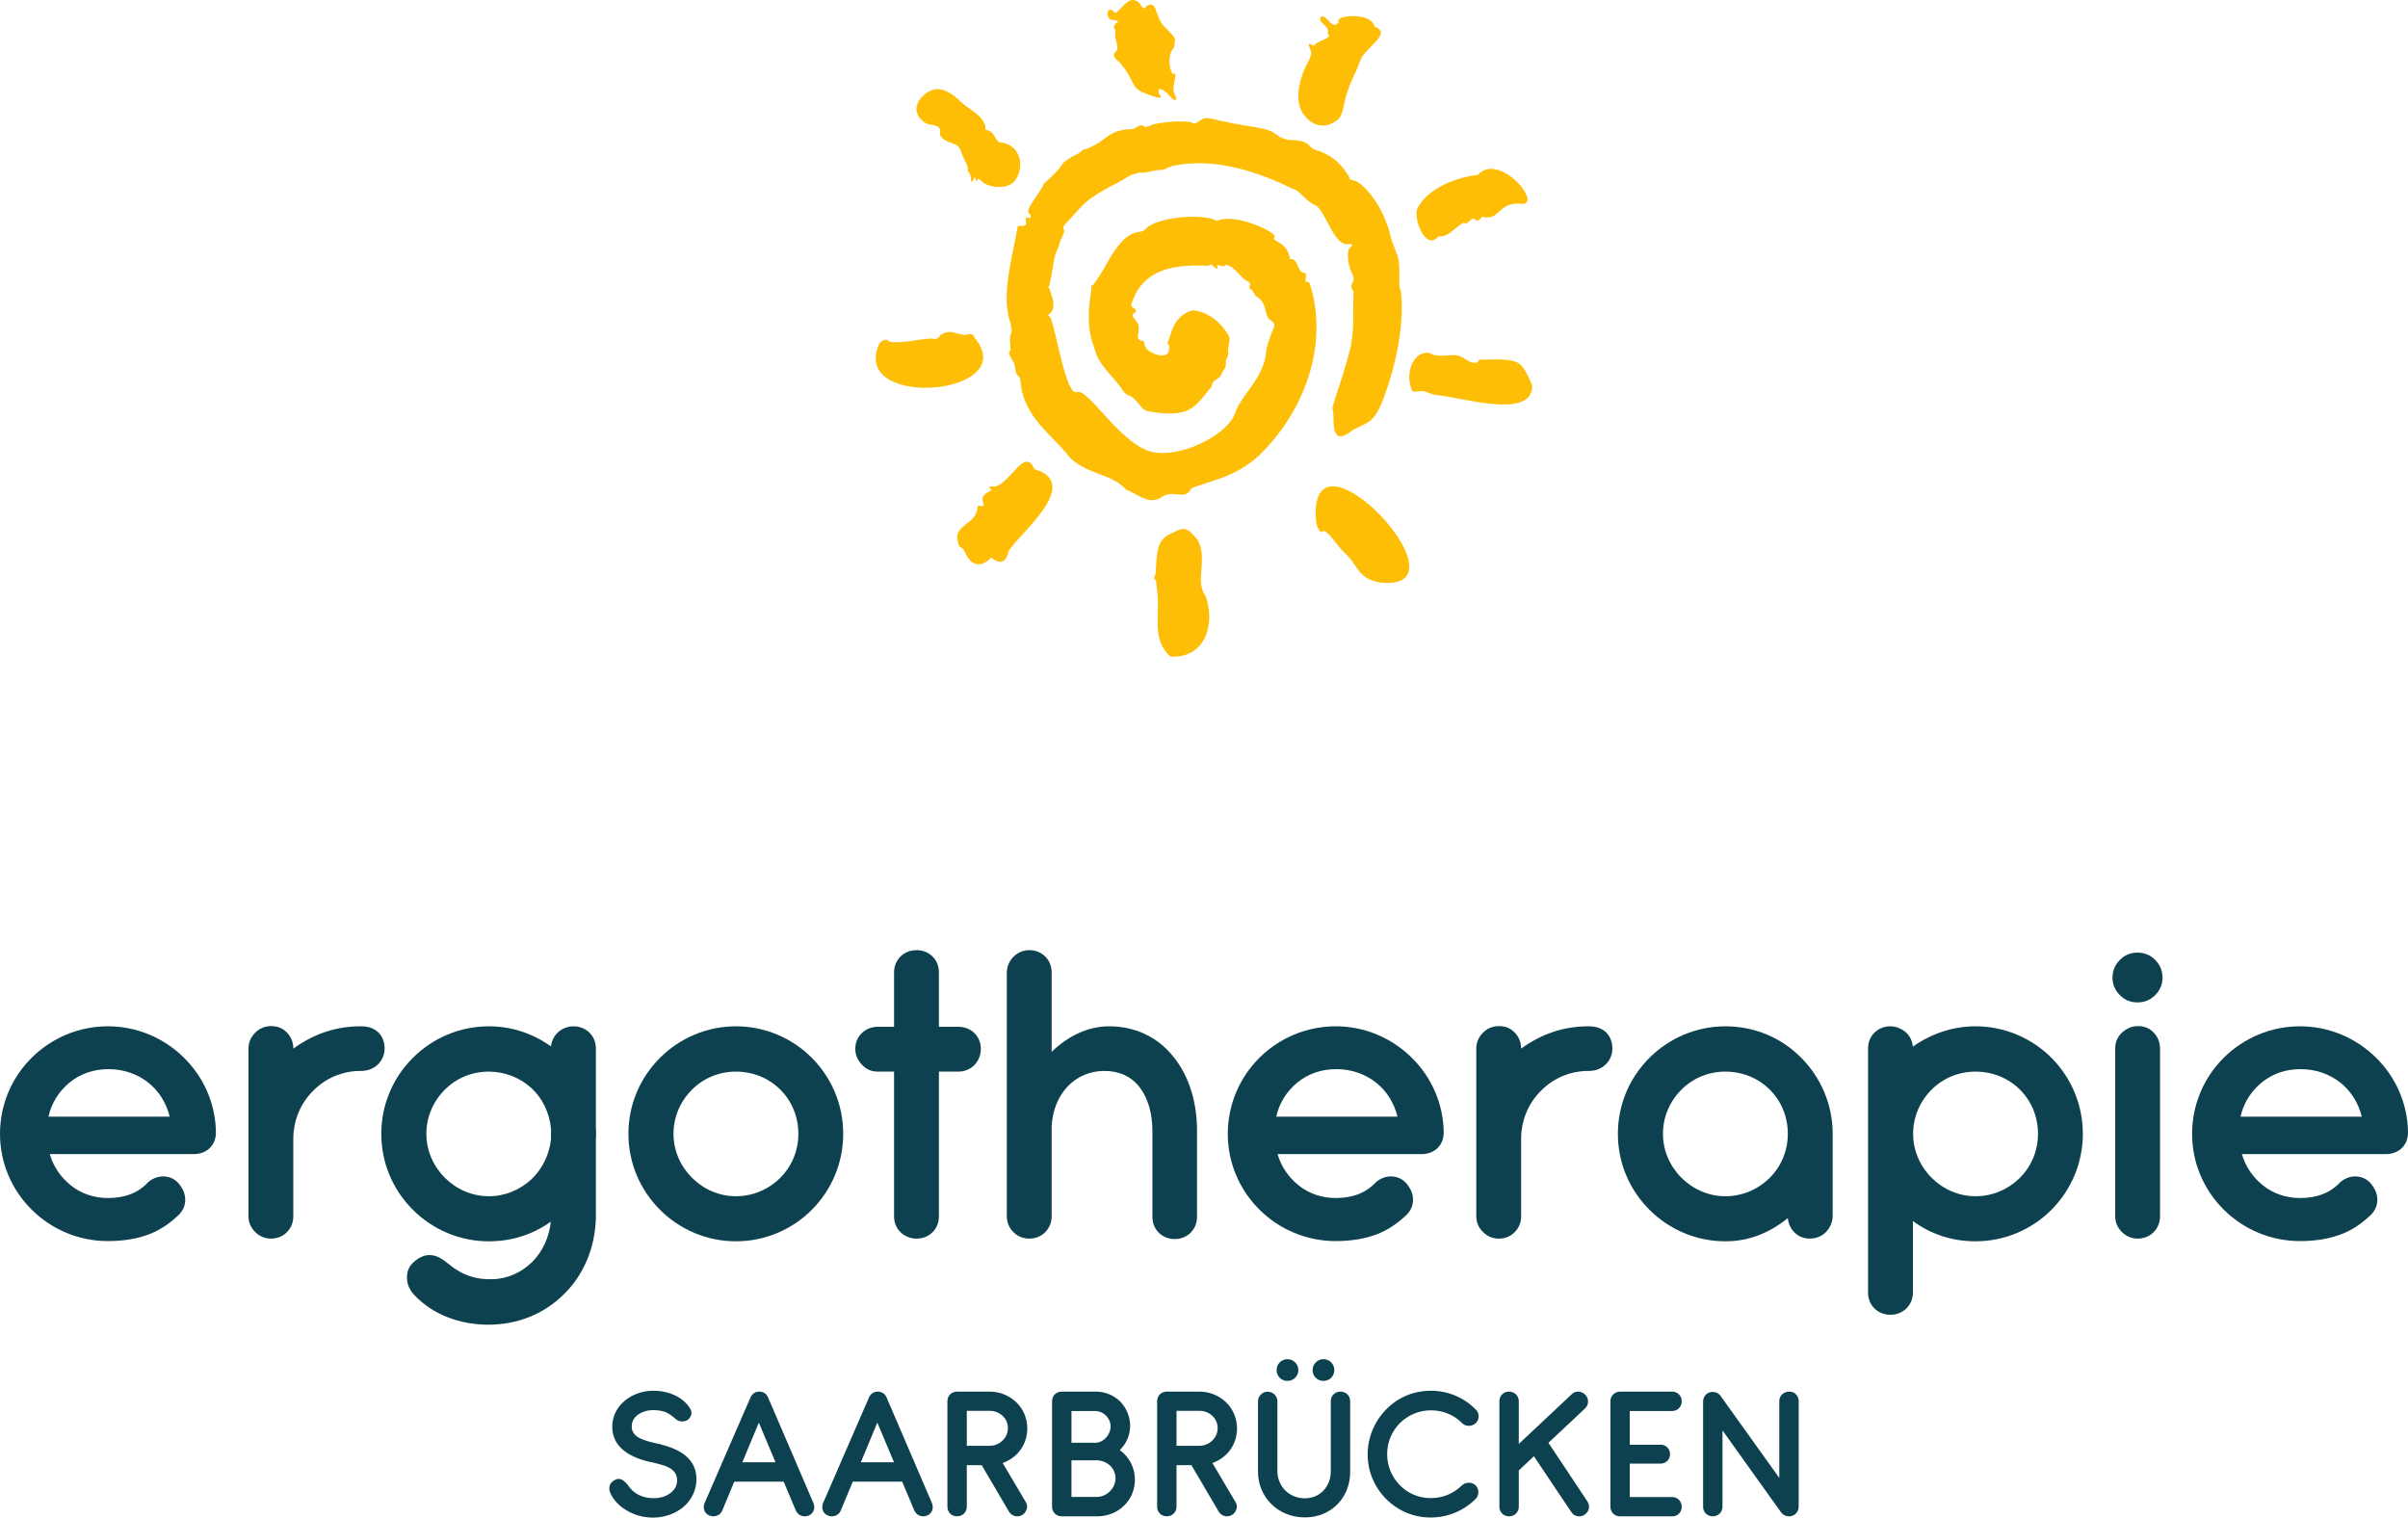 <?xml version="1.0" encoding="utf-8"?>
<!-- Generator: Adobe Illustrator 26.3.1, SVG Export Plug-In . SVG Version: 6.00 Build 0)  -->
<svg version="1.2" baseProfile="tiny" id="Ebene_1" xmlns="http://www.w3.org/2000/svg" xmlns:xlink="http://www.w3.org/1999/xlink"
	 x="0px" y="0px" viewBox="0 0 455.732 287.218" overflow="visible" xml:space="preserve">
<g>
	<g>
		<g>
			<path fill="#0E414F" d="M6.015,228.957C2.219,225.203,0,220.084,0,214.582
				c0-5.501,2.219-10.662,6.015-14.417c3.796-3.754,8.915-5.928,14.417-5.928
				c5.46,0,10.534,2.174,14.33,5.887c3.796,3.709,6.057,8.787,6.102,14.246
				c0,2.389-1.75,4.053-4.182,4.053H9.426c0.684,2.386,2.132,4.477,4.053,5.97
				c1.921,1.535,4.393,2.344,6.953,2.344c3.282,0,5.8-1.021,7.634-3.028
				c0.896-0.722,1.834-1.066,2.817-1.066c0.469,0,0.938,0.087,1.407,0.257
				c0.809,0.299,1.493,0.896,2.049,1.792c0.469,0.726,0.722,1.535,0.722,2.389
				c0,1.236-0.552,2.303-1.618,3.199c-1.539,1.407-3.202,2.514-5.036,3.24
				c-2.257,0.896-4.946,1.365-7.974,1.365
				C14.931,234.886,9.811,232.711,6.015,228.957z M32.119,211.342
				c-0.639-2.601-2.049-4.862-4.053-6.442c-2.091-1.664-4.734-2.556-7.505-2.556
				c-2.858,0-5.331,0.851-7.422,2.556c-2.007,1.664-3.414,3.883-3.966,6.442H32.119
				z"/>
			<path fill="#0E414F" d="M48.306,233.18c-0.854-0.854-1.282-1.834-1.282-2.987v-31.733
				c0-1.153,0.427-2.174,1.282-3.028c0.809-0.809,1.834-1.236,3.028-1.236
				c1.236,0,2.216,0.427,2.987,1.236c0.809,0.854,1.191,1.875,1.191,3.028
				c3.883-2.817,8.106-4.223,12.711-4.223h0.17c2.73,0,4.393,1.705,4.393,4.223
				c0,2.389-1.962,4.223-4.393,4.223h-0.17c-3.411,0-6.609,1.365-8.957,3.751
				c-2.389,2.389-3.754,5.588-3.754,9.131v14.628c0,2.389-1.834,4.223-4.22,4.223
				C50.14,234.417,49.116,233.99,48.306,233.18z"/>
			<path fill="#0E414F" d="M78.562,245.249c-1.021-1.021-1.535-2.174-1.535-3.411
				c-0.042-1.195,0.386-2.219,1.323-3.028c0.979-0.854,1.962-1.278,2.942-1.278
				c1.323,0,2.389,0.681,3.796,1.834c2.389,1.962,5.078,2.855,8.106,2.73
				c2.858-0.045,5.543-1.282,7.592-3.327c1.917-1.921,3.157-4.65,3.456-7.55
				c-3.497,2.473-7.422,3.709-11.732,3.709c-5.501,0-10.621-2.216-14.375-5.97
				c-3.796-3.796-5.97-8.874-5.97-14.375c0-5.501,2.174-10.579,5.97-14.375
				c3.754-3.751,8.874-5.97,14.375-5.97c4.265,0,8.189,1.278,11.774,3.796
				c0.212-2.174,2.046-3.796,4.265-3.796c2.389,0,4.223,1.792,4.223,4.182v14.927
				c0,0.299,0,0.469,0.042,0.597v0.639v0.639
				c-0.042,0.129-0.042,0.344-0.042,0.643v14.587
				c-0.129,5.671-2.303,10.832-6.015,14.458c-3.709,3.713-8.742,5.8-14.33,5.8
				C87.008,250.709,81.976,248.792,78.562,245.249z M100.57,223.199
				c2.091-2.004,3.414-4.692,3.713-7.634v-1.962
				c-0.299-3.028-1.622-5.758-3.713-7.679c-2.087-1.921-4.987-3.112-8.061-3.112
				c-3.199,0-6.14,1.236-8.318,3.411c-2.216,2.219-3.497,5.161-3.497,8.36
				s1.323,6.144,3.497,8.318c2.178,2.174,5.119,3.497,8.318,3.497
				C95.583,226.398,98.396,225.203,100.57,223.199z"/>
			<path fill="#0E414F" d="M124.906,228.957c-3.796-3.796-5.97-8.874-5.97-14.375
				c0-5.501,2.174-10.579,5.97-14.375c3.754-3.751,8.874-5.97,14.375-5.97
				c5.505,0,10.621,2.219,14.375,5.97c3.754,3.796,5.928,8.874,5.928,14.375
				c0,5.501-2.174,10.579-5.928,14.375c-3.754,3.754-8.87,5.97-14.375,5.97
				C133.779,234.927,128.66,232.711,124.906,228.957z M147.685,222.9
				c2.174-2.174,3.411-5.119,3.411-8.318c0-3.24-1.236-6.185-3.411-8.36
				c-2.178-2.174-5.161-3.411-8.405-3.411c-3.199,0-6.14,1.236-8.318,3.411
				c-2.216,2.219-3.497,5.161-3.497,8.36s1.323,6.144,3.497,8.318
				c2.178,2.174,5.119,3.497,8.318,3.497
				C142.524,226.398,145.508,225.074,147.685,222.9z"/>
			<path fill="#0E414F" d="M169.208,230.235v-27.423h-3.074c-1.195,0-2.174-0.427-2.983-1.282
				c-0.854-0.896-1.282-1.917-1.282-3.028c0-2.389,1.879-4.178,4.265-4.178h3.074
				v-10.322c0-2.389,1.875-4.182,4.265-4.182c2.386,0,4.223,1.792,4.223,4.182
				v10.322h3.668c2.431,0,4.265,1.789,4.265,4.178c0,2.431-1.834,4.31-4.265,4.31
				h-3.668v27.423c0,2.389-1.837,4.182-4.223,4.182
				C171.083,234.417,169.208,232.625,169.208,230.235z"/>
			<path fill="#0E414F" d="M218.101,230.322v-16.209c0-3.411-0.813-6.185-2.389-8.318
				c-1.622-2.091-3.883-3.112-6.738-3.112c-2.73,0-5.248,1.108-6.998,3.028
				c-1.747,1.875-2.813,4.522-2.942,7.55v16.931c0,2.389-1.834,4.223-4.223,4.223
				c-1.195,0-2.216-0.427-3.028-1.236c-0.809-0.809-1.236-1.834-1.236-2.987
				v-46.066c0-1.191,0.469-2.261,1.282-3.07c0.809-0.809,1.834-1.236,2.983-1.236
				c1.195,0,2.219,0.427,3.028,1.236c0.813,0.809,1.195,1.834,1.195,3.07v14.931
				c3.199-3.07,6.953-4.821,10.878-4.821c4.904,0,9.085,2.004,12.027,5.588
				c2.945,3.539,4.605,8.488,4.605,14.118v16.379c0,2.389-1.834,4.182-4.22,4.182
				C219.935,234.504,218.101,232.711,218.101,230.322z"/>
			<path fill="#0E414F" d="M238.383,228.957c-3.796-3.754-6.015-8.874-6.015-14.375
				c0-5.501,2.219-10.662,6.015-14.417c3.796-3.754,8.915-5.928,14.417-5.928
				c5.46,0,10.534,2.174,14.33,5.887c3.796,3.709,6.057,8.787,6.102,14.246
				c0,2.389-1.75,4.053-4.182,4.053h-27.256c0.684,2.386,2.132,4.477,4.053,5.97
				c1.921,1.535,4.393,2.344,6.953,2.344c3.282,0,5.8-1.021,7.634-3.028
				c0.896-0.722,1.834-1.066,2.817-1.066c0.469,0,0.938,0.087,1.407,0.257
				c0.809,0.299,1.493,0.896,2.049,1.792c0.469,0.726,0.722,1.535,0.722,2.389
				c0,1.236-0.552,2.303-1.618,3.199c-1.539,1.407-3.202,2.514-5.036,3.24
				c-2.257,0.896-4.946,1.365-7.974,1.365
				C247.299,234.886,242.179,232.711,238.383,228.957z M264.487,211.342
				c-0.639-2.601-2.049-4.862-4.053-6.442c-2.091-1.664-4.734-2.556-7.505-2.556
				c-2.858,0-5.331,0.851-7.422,2.556c-2.007,1.664-3.414,3.883-3.966,6.442
				H264.487z"/>
			<path fill="#0E414F" d="M280.678,233.18c-0.854-0.854-1.282-1.834-1.282-2.987v-31.733
				c0-1.153,0.427-2.174,1.282-3.028c0.809-0.809,1.834-1.236,3.028-1.236
				c1.236,0,2.216,0.427,2.983,1.236c0.813,0.854,1.195,1.875,1.195,3.028
				c3.883-2.817,8.106-4.223,12.711-4.223h0.17c2.73,0,4.393,1.705,4.393,4.223
				c0,2.389-1.962,4.223-4.393,4.223h-0.17c-3.41,0-6.609,1.365-8.957,3.751
				c-2.389,2.389-3.754,5.588-3.754,9.131v14.628c0,2.389-1.834,4.223-4.22,4.223
				C282.512,234.417,281.487,233.99,280.678,233.18z"/>
			<path fill="#0E414F" d="M312.168,228.957c-3.796-3.796-5.97-8.874-5.97-14.375
				c0-5.501,2.174-10.579,5.97-14.375c3.754-3.751,8.874-5.97,14.375-5.97
				c5.505,0,10.537,2.132,14.288,5.887c3.754,3.754,5.974,8.828,6.015,14.288
				v15.653c0,1.153-0.427,2.178-1.236,3.074c-0.726,0.809-1.921,1.278-3.115,1.278
				c-2.216,0-3.921-1.664-4.136-3.883c-3.626,2.945-7.55,4.393-11.815,4.393
				C321.041,234.927,315.922,232.711,312.168,228.957z M334.947,222.9
				c2.174-2.174,3.411-5.119,3.411-8.318c0-3.24-1.236-6.185-3.411-8.36
				c-2.178-2.174-5.161-3.411-8.405-3.411c-3.199,0-6.14,1.236-8.318,3.411
				c-2.216,2.219-3.497,5.161-3.497,8.36s1.323,6.144,3.497,8.318
				c2.178,2.174,5.119,3.497,8.318,3.497
				C329.786,226.398,332.77,225.074,334.947,222.9z"/>
			<path fill="#0E414F" d="M353.542,244.652v-46.233c0-2.389,1.834-4.182,4.223-4.182
				c1.066,0,2.091,0.427,2.9,1.108c0.768,0.684,1.236,1.58,1.365,2.73
				c3.456-2.431,7.55-3.838,11.857-3.838c5.505,0,10.621,2.219,14.375,5.97
				c3.754,3.796,5.928,8.874,5.928,14.375c0,5.501-2.174,10.579-5.928,14.375
				c-3.754,3.754-8.87,5.97-14.375,5.97c-4.393,0-8.443-1.32-11.857-3.838
				v13.562c0,2.389-1.875,4.182-4.265,4.182S353.542,247.041,353.542,244.652z
				 M382.292,222.9c2.174-2.174,3.411-5.119,3.411-8.318
				c0-3.24-1.236-6.185-3.411-8.36c-2.178-2.174-5.161-3.411-8.405-3.411
				c-3.199,0-6.14,1.236-8.318,3.411c-2.216,2.219-3.497,5.161-3.497,8.36
				s1.323,6.144,3.497,8.318c2.178,2.174,5.119,3.497,8.318,3.497
				C377.131,226.398,380.114,225.074,382.292,222.9z"/>
			<path fill="#0E414F" d="M401.213,188.351c-0.938-0.938-1.407-2.046-1.407-3.327
				c0-1.32,0.469-2.431,1.407-3.369c0.896-0.896,2.004-1.365,3.327-1.365
				c1.323,0,2.431,0.469,3.327,1.365c0.938,0.938,1.407,2.049,1.407,3.369
				c0,1.282-0.469,2.389-1.407,3.327c-0.896,0.896-2.004,1.365-3.327,1.365
				C403.217,189.715,402.109,189.247,401.213,188.351z M401.598,233.18
				c-0.854-0.854-1.282-1.834-1.282-2.987v-31.733c0-1.236,0.427-2.219,1.282-3.028
				c0.893-0.809,1.875-1.236,3.028-1.236c1.236,0,2.216,0.427,2.983,1.236
				c0.813,0.854,1.195,1.875,1.195,3.028v31.733c0,2.389-1.834,4.223-4.223,4.223
				C403.432,234.417,402.408,233.99,401.598,233.18z"/>
			<path fill="#0E414F" d="M420.884,228.957c-3.796-3.754-6.015-8.874-6.015-14.375
				c0-5.501,2.219-10.662,6.015-14.417c3.796-3.754,8.915-5.928,14.417-5.928
				c5.46,0,10.534,2.174,14.33,5.887c3.796,3.709,6.057,8.787,6.102,14.246
				c0,2.389-1.75,4.053-4.182,4.053h-27.256c0.684,2.386,2.132,4.477,4.053,5.97
				c1.921,1.535,4.393,2.344,6.953,2.344c3.282,0,5.8-1.021,7.634-3.028
				c0.896-0.722,1.834-1.066,2.817-1.066c0.469,0,0.938,0.087,1.407,0.257
				c0.809,0.299,1.493,0.896,2.046,1.792c0.472,0.726,0.726,1.535,0.726,2.389
				c0,1.236-0.552,2.303-1.618,3.199c-1.539,1.407-3.199,2.514-5.036,3.24
				c-2.261,0.896-4.946,1.365-7.974,1.365
				C429.799,234.886,424.68,232.711,420.884,228.957z M446.987,211.342
				c-0.639-2.601-2.049-4.862-4.053-6.442c-2.091-1.664-4.734-2.556-7.505-2.556
				c-2.858,0-5.335,0.851-7.422,2.556c-2.004,1.664-3.414,3.883-3.966,6.442H446.987
				z"/>
		</g>
		<g>
			<g>
				<path fill="#FEBE05" d="M250.329,100.578c-0.523,0.593-1.178-1.092-1.251-1.911
					c-0.101-1.123-0.101-2.085-0.013-2.897c1.521-14.109,29.349,16.548,11.943,14.45
					c-4.293-0.866-3.859-3.292-6.711-5.762
					C253.45,103.722,250.945,99.881,250.329,100.578"/>
				<path fill="#FEBE05" d="M221.503,124.257c-3.877-3.484-1.685-8.251-2.613-13.282
					c-0.078-0.429,0.052-1.051-0.307-1.287c-0.361-0.237,0.099-0.855,0.133-1.269
					c0.286-3.505-0.026-6.324,3.058-7.491c2.421-1.305,2.86-1.152,4.891,1.256
					c2.02,3.674-0.65,7.822,1.526,10.63
					C230.071,118.299,228.04,124.639,221.503,124.257"/>
				<path fill="#FEBE05" d="M248.708,8.697c0.286-0.978,3.828-1.469,2.548-2.343
					c0.603-1.571-2.215-2.023-1.157-3.261c1.324-0.06,1.929,2.691,3.297,1.121
					c-1.144-1.311,6.17-2.072,6.722,0.814c3.224,1.121-0.772,3.448-2.275,5.604
					c-0.374,0.538-0.949,2.332-1.175,2.777c-0.861,1.677-1.732,3.846-2.184,5.812
					c-0.265,1.147-0.452,2.751-1.285,3.419c-3.352,2.691-6.311,0-7.114-2.176
					c-0.868-2.345-0.133-5.851,1.508-8.797c0.296-0.536,0.538-1.136,0.335-0.965
					c0.263-0.237,0.276-0.58,0.195-0.934
					C247.902,8.793,246.976,7.743,248.708,8.697"/>
				<path fill="#FEBE05" d="M272.24,44.721c-2.436,3.131-5.255-4.088-3.737-5.705
					c1.945-3.406,7.177-5.502,11.173-5.91c4.088-4.558,12.588,5.882,8.196,5.453
					c-4.392-0.429-3.903,3.36-7.45,2.46c-0.299,0.697-0.949,1.051-1.597,0.273
					c-0.621,0.234-1.277,1.467-1.766,0.814
					C275.332,42.971,274.172,44.996,272.24,44.721"/>
				<path fill="#FEBE05" d="M270.202,66.761c0.452,0,0.77,0.315,1.136,0.4
					c1.565,0.367,2.915-0.044,4.355,0.075c0.991,0.083,2.098,1.295,3.204,1.425
					c1.103,0.13,0.733-0.569,1.168-0.582c7.567-0.218,7.655,0.153,9.405,3.677
					c0.221,0.442,0.4,0.915,0.53,1.422c-0.034,0.673-0.213,1.222-0.515,1.669
					c-2.465,3.669-13.038,0.356-17.835-0.109c-0.572-0.057-1.906-0.697-2.39-0.72
					c-0.772-0.036-1.763,0.27-1.945,0.01c-1.282-2.429-0.478-6.516,2.104-7.177
					C269.664,66.79,269.749,66.761,270.202,66.761"/>
				<path fill="#FEBE05" d="M190.904,104.254c-0.59,2.512-1.667,2.475-3.328,1.29
					c-1.597,1.672-3.167,1.56-4.22,0.229c-0.679-0.855-0.91-2.039-1.446-2.124
					c-0.538-0.083-0.803-1.758-0.767-2.122c0.2-2.07,3.149-2.637,3.682-4.673
					c0.075-0.294,0.2-0.424,0.203-0.92c0.005-0.497,0.767-0.026,0.936-0.146
					c0.731-0.52-0.957-1.35,0.874-2.546c0.463-0.304,0.887-0.328,0.738-0.655
					c-0.07-0.151-0.593-0.161-0.237-0.421c0.354-0.263,0.842,0.016,1.248-0.143
					c2.67-1.032,4.915-6.233,6.675-4.153c0.182,0.216,0.315,0.744,0.533,0.897
					c0.218,0.153,0.889,0.312,1.253,0.491
					C203.622,92.506,193.12,100.85,190.904,104.254"/>
				<path fill="#FEBE05" d="M167.449,64.32c0.619-0.172,0.567,0.356,1.204,0.408
					c2.632,0.211,5.13-0.528,7.25-0.645c0.458-0.023,0.962,0.117,1.316,0.029
					c0.354-0.086,0.632-0.593,0.926-0.783c1.628-1.064,2.816-0.104,4.41,0.052
					c0.408,0.042,0.715-0.247,1.321-0.083c0.606,0.164,0.421,0.452,0.603,0.673
					c4.761,5.723-2.028,9.213-8.729,9.41c-6.017,0.177-11.961-2.301-9.41-8.199
					C166.451,64.923,166.83,64.492,167.449,64.32"/>
				<path fill="#FEBE05" d="M210.194,3.73c-1.266-0.952-0.338-2.912,0.882-1.222
					c0.304-0.216,0.601-0.494,0.889-0.785c1.142-1.149,2.226-2.512,3.656-1.16
					c0.242,0.226,0.328,0.702,0.754,0.926c0.426,0.224,0.484-0.341,0.699-0.429
					c2.096-0.853,1.36,1.831,3.209,3.893c0.476,0.53,2.088,1.924,2.088,2.543
					S222.236,8.944,221.997,9.235c-1.303,1.602-0.403,5.245,0.255,4.751
					c0.655-0.491-0.382,2.254-0.104,3.36c0.13,0.51,0.855,1.68,0.205,1.565
					c-0.65-0.114-1.048-0.999-1.714-1.493c-0.832-0.619-1.576-0.926-1.347,0.226
					c0.042,0.221,0.749,0.712,0.242,0.824c-0.51,0.114-1.997-0.504-2.655-0.744
					c-3.063-1.105-1.823-2.171-4.883-5.799c-0.322-0.382-0.811-0.585-1.121-1.235
					c-0.312-0.653,0.575-0.936,0.603-1.381c0.065-1.071-0.645-2.109-0.369-3.575
					C209.817,4.227,213.499,3.995,210.194,3.73"/>
			</g>
			<path fill="#FEBE05" d="M265.142,55.078c-0.676-0.905,0.078-4.119-0.611-6.529
				c-0.213-0.751-1.209-3.058-1.337-3.708c-0.712-3.601-3.396-8.659-6.386-10.471
				c-0.455-0.276-1.321-0.237-1.378-0.585c-0.057-0.346-0.369-0.707-0.58-1.04
				c-1.342-2.135-3.347-3.666-5.869-4.358c-0.234-0.065-0.897-0.497-1.006-0.637
				c-0.694-0.908-1.857-1.183-3.373-1.233c-0.203-0.008-1.043-0.034-1.326-0.187
				c-0.286-0.151-0.681-0.185-0.897-0.312c-0.712-0.424-1.368-1.17-2.821-1.521
				c-2.551-0.616-5.705-0.946-7.291-1.407c-1.729-0.169-3.796-1.149-4.798-0.53
				c-0.39,0.239-1.139,0.988-1.695,0.738c-1.633-0.731-7.13-0.029-7.889,0.39
				c-0.403,0.224-1.201,0.426-1.339,0.263c-0.603-0.707-1.456,0.322-2.14,0.463
				c-5.234,0.2-4.569,2.286-9.171,3.906c-0.151-0.322-0.692,0.655-1.789,1.069
				c-0.426,0.161-2.007,1.113-2.299,1.56c-0.931,1.443-2.21,2.592-3.62,3.822
				c-0.445,1.545-3.822,5.094-2.717,5.671c0.229,0.166,0.291,0.452,0.247,0.697
				c-0.073,0.406-0.46-0.14-0.79,0.049c-0.333,0.192-0.029,0.772-0.047,1.006
				c-0.075,1.053-1.477,0.224-1.62,0.694c-0.14,0.468-0.091,0.528-0.14,0.79
				c-1.134,6.137-2.894,12.203-1.316,17.151c0.164,0.52,0.385,1.841,0.304,2.005
				c-0.525,1.079-0.192,2.247-0.203,3.284c-0.005,0.528-0.53,0.39-0.109,1.191
				c0.484,0.915,0.226,0.593,0.406,0.801c0.863,0.996,0.385,2.546,1.183,3.035
				c0.107,0.062,0.398,0.621,0.411,0.858c0.432,7.042,6.181,10.315,9.314,14.59
				c3.742,3.464,7.559,2.803,10.698,6.079c2.637,1.084,4.379,2.962,6.724,1.391
				c2.348-1.565,4.283,0.881,5.637-1.662c3.656-1.474,8.053-2.007,12.497-5.944
				c9.059-8.578,13.459-21.367,9.923-32.673c-0.055-0.179-0.302-0.481-0.356-0.46
				c-0.653,0.244-0.52-0.393-0.403-0.988c0.057-0.283,0.057-0.257-0.062-0.463
				c-0.12-0.203-0.153-0.218-0.276-0.229c-1.308-0.114-1.074-2.408-2.325-2.608
				c-0.107-0.018-0.224-0.018-0.354-0.003c-0.031-0.216-0.073-0.419-0.122-0.606
				c-0.486-1.823-1.763-2.395-2.452-2.811c-0.38-0.229-0.582-0.411-0.38-0.728
				c0.083-0.13,0.005-0.309-0.2-0.517c-1.207-1.23-6.792-3.5-9.928-2.84
				c-0.265,0.055-0.486,0.25-0.738,0.231c-0.255-0.016-0.458-0.198-0.728-0.278
				c-3.373-1.025-10.695-0.268-12.734,1.773c-0.192,0.192-0.135,0.229-0.411,0.364
				c-0.276,0.138-0.476,0.237-0.697,0.255c-4.059,0.341-5.955,6.04-8.279,9.202
				c-0.255,0.351-0.473,0.858-0.788,0.947c-0.315,0.088-0.094,0.554-0.143,0.845
				c-0.515,3.118-1.017,7.12,0.585,11.007c0.673,3.302,3.804,5.471,5.403,8.087
				c0.135,0.221,0.668,0.72,0.806,0.759c1.862,0.52,2.465,2.738,3.672,3.037
				c0.671,0.166,4.475,0.931,7.057,0.161c2.096-0.627,3.261-2.361,4.446-3.799
				c0.182-0.224,0.276-0.359,0.554-0.64c0.348-0.356,0.247-0.835,0.46-1.092
				c0.354-0.429,0.746-0.593,1.256-0.978c0.2-0.151,0.463-0.783,0.512-0.884
				c0.367-0.77,0.707-0.796,0.692-1.532c-0.029-1.305,0.218-0.855,0.473-2.033
				c-0.242-0.824,0.354-2.611,0.205-3.126c-0.148-0.512-2.699-4.878-6.995-5.094
				c-2.312,0.642-3.64,2.413-4.314,5.115c-0.107,0.424-0.611,1.191-0.27,1.337
				c0.338,0.148,0.177,0.892,0.112,1.199c-0.317,1.477-2.814,0.879-4.036-0.224
				c-0.471-0.424-0.528-0.952-0.647-1.407c-0.117-0.455-0.497-0.218-0.666-0.312
				c-0.403-0.229-0.51-0.421-0.507-0.723c0.003-0.377,0.179-0.926,0.174-1.929
				c0.109-0.707-2.137-2.33-0.645-2.613c0.445-1.053-0.996-0.699-0.749-1.698
				c2.4-7.237,9.059-7.364,14.637-7.2c0.393-0.603,0.871,0.14,1.337,0.525
				c0.205,0.169,0.395-0.127,0.333-0.231c-0.637-1.056,1.318,0.377,1.456-0.497
				c2.124,0.419,2.694,2.541,4.444,3.271c0.151,0.065,0.307,0.46,0.25,0.577
				c-0.489,1.004,0.442,0.476,0.978,2.026c2.234,1.251,1.602,2.785,2.431,4.189
				c0.231,0.395,0.915,0.616,1.134,1.142c0.218,0.528-0.265,1.105-0.437,1.61
				c-0.406,1.191-0.902,2.288-1.092,3.825c-0.463,4.948-4.655,7.876-5.874,11.511
				c-1.222,3.638-8.867,7.876-14.458,7.478
				c-6.498-0.179-13.173-12.39-15.451-11.514
				c-2.046,0.788-3.796-11.033-4.972-14.005c-0.133-0.333-0.749-0.585-0.369-0.705
				c0.377-0.117,0.403-0.322,0.538-0.512c0.824-1.152,0.068-2.897-0.374-4.259
				c-0.062-0.195-0.354-0.45-0.164-0.559c0.187-0.112,0.143-0.463,0.205-0.686
				c0.686-2.504,0.528-4.491,1.529-6.493c0.211-0.424,0.429-1.454,0.541-1.651
				c0.153-0.27,0.51-0.647,0.406-1.019c0.354-0.283,0.27-0.668,0.13-1.014
				c-0.226-0.554,0.79-1.35,1.006-1.602c1.339-1.563,2.871-3.136,3.308-3.508
				c1.235-1.053,4.077-2.73,5.736-3.503c0.785-0.364,2.621-1.656,3.344-1.776
				c0.166-0.029,0.577-0.205,0.97-0.247c0.192-0.021,0.827,0.057,1.149-0.013
				c0.699-0.148,1.82-0.434,2.423-0.463c1.446,0.101,1.318-0.655,4.145-1.05
				c7.148-1.001,14.356,1.235,21.26,4.582c1.493,0.328,2.439,2.488,4.548,3.23
				c1.896,1.851,2.97,6.191,5.133,7.179c0.455,0.205,1.186-0.034,1.524,0.122
				c0.341,0.156-0.484,0.601-0.598,1.019c-0.395,1.454,0.146,3.672,0.707,4.613
				c0.174,0.291,0.317,1.076,0.19,1.321c-0.33,0.647-0.673,1.069,0.042,1.979
				c-0.172,3.263,0.218,7.276-0.66,10.869
				c-1.43,5.845-3.627,11.02-3.305,11.517c0.525,0.798-0.926,7.731,3.83,3.796
				c3.214-1.537,4.03-1.646,5.604-5.432
				C263.806,70.274,265.881,62.322,265.142,55.078z"/>
			<path fill="#FEBE05" d="M189.307,26.954c-1.035-0.143-0.881-2.143-2.819-2.411
				c0.263-2.4-3.36-4.036-4.246-4.922c-2.759-2.759-5.195-3.841-7.673-1.36
				c-1.916,1.916-1.16,4.015,0.671,5.071c0.637,0.367,1.833,0.198,2.452,0.803
				c0.616,0.608-0.018,1.04,0.242,1.469c1.181,1.932,3.334,0.939,3.95,3.053
				c0.413,1.42,1.441,2.673,1.277,3.521c-0.07,0.361,0.377,0.218,0.585,1.399
				c0.06,0.341-0.023,0.712,0.146,0.803c0.229,0.122,0.309-0.528,0.484-0.775
				c0.172-0.247,0.234,0.53,0.426,0.642c0.322,0.187-0.096-0.302,0.294-0.367
				c0.39-0.062,0.793,0.621,1.227,0.845c1.833,0.952,3.999,0.889,5.362-0.096
				C194.066,32.266,193.527,27.378,189.307,26.954z"/>
		</g>
	</g>
</g>
<g>
	<path fill="#0E414F" d="M118.62,285.871c-1.402-0.812-2.489-1.955-3.061-3.208
		c-0.166-0.332-0.24-0.664-0.24-0.978c0-0.184,0.037-0.386,0.093-0.59
		c0.129-0.386,0.424-0.701,0.866-0.959c0.295-0.166,0.572-0.24,0.812-0.24
		c0.535,0,1.107,0.368,1.697,1.107c1.032,1.641,2.747,2.545,4.942,2.545
		c1.105,0,2.212-0.295,3.024-0.885c0.867-0.59,1.402-1.457,1.402-2.509
		c0-1.014-0.479-1.788-1.42-2.323c-0.646-0.368-1.364-0.59-2.491-0.867
		l-0.479-0.129c-2.452-0.461-4.315-1.218-5.606-2.232
		c-1.531-1.198-2.286-2.729-2.286-4.591c0-1.974,0.903-3.689,2.378-4.924
		c1.457-1.198,3.374-1.881,5.366-1.881c1.493,0,2.858,0.295,4.113,0.867
		c1.309,0.628,2.286,1.493,2.931,2.582c0.129,0.22,0.204,0.46,0.204,0.7
		c0,0.093-0.019,0.204-0.037,0.35c-0.093,0.332-0.258,0.628-0.497,0.867
		c-0.277,0.277-0.738,0.443-1.2,0.443c-0.442,0-0.81-0.111-1.087-0.332
		c-0.756-0.664-1.402-1.125-1.937-1.364c-0.683-0.295-1.493-0.443-2.434-0.443
		c-1.107,0-2.14,0.295-2.877,0.83c-0.792,0.536-1.236,1.328-1.236,2.269
		c0,1.051,0.572,1.733,1.604,2.25c0.867,0.424,1.899,0.701,3.744,1.087
		c1.973,0.517,3.577,1.162,4.757,2.121c1.42,1.144,2.14,2.655,2.14,4.519
		c0,2.047-0.885,3.854-2.38,5.182c-1.531,1.309-3.614,2.083-5.846,2.083
		C121.792,287.218,120.077,286.738,118.62,285.871z"/>
	<path fill="#0E414F" d="M150.621,285.891l-2.305-5.477h-9.349l-2.269,5.458
		c-0.202,0.499-0.535,0.812-1.014,0.978c-0.24,0.091-0.461,0.129-0.664,0.129
		c-0.277,0-0.535-0.055-0.794-0.166c-0.664-0.295-1.032-0.885-1.032-1.567
		c0-0.314,0.055-0.59,0.184-0.849l8.649-19.897
		c0.313-0.719,0.921-1.125,1.677-1.125c0.738,0,1.364,0.388,1.659,1.107
		l8.556,19.915c0.129,0.259,0.184,0.535,0.184,0.849
		c0,0.682-0.368,1.272-1.014,1.567c-0.24,0.111-0.497,0.166-0.774,0.166
		c-0.222,0-0.443-0.037-0.646-0.111C151.211,286.701,150.861,286.37,150.621,285.891z
		 M146.767,276.744l-3.154-7.506l-3.115,7.506H146.767z"/>
	<path fill="#0E414F" d="M173.048,285.891l-2.305-5.477h-9.349l-2.269,5.458
		c-0.202,0.499-0.535,0.812-1.014,0.978c-0.24,0.091-0.461,0.129-0.664,0.129
		c-0.277,0-0.535-0.055-0.794-0.166c-0.664-0.295-1.032-0.885-1.032-1.567
		c0-0.314,0.055-0.59,0.184-0.849l8.649-19.897
		c0.313-0.719,0.921-1.125,1.677-1.125c0.738,0,1.364,0.388,1.659,1.107
		l8.556,19.915c0.129,0.259,0.184,0.535,0.184,0.849
		c0,0.682-0.368,1.272-1.014,1.567c-0.24,0.111-0.497,0.166-0.774,0.166
		c-0.222,0-0.443-0.037-0.646-0.111C173.638,286.701,173.287,286.37,173.048,285.891z
		 M169.194,276.744l-3.154-7.506l-3.115,7.506H169.194z"/>
	<path fill="#0E414F" d="M179.303,285.17v-19.988c0-1.033,0.792-1.808,1.826-1.808h6.177
		c1.937,0,3.725,0.756,5.053,2.028c1.309,1.273,2.065,3.043,2.065,4.96
		c0,1.495-0.479,2.932-1.309,4.057c-0.83,1.125-2.029,2.01-3.356,2.471
		l4.37,7.376c0.166,0.277,0.258,0.572,0.258,0.867
		c0,0.166-0.036,0.35-0.091,0.535c-0.166,0.497-0.461,0.867-0.905,1.087
		c-0.276,0.148-0.553,0.222-0.866,0.222c-0.184,0-0.35-0.018-0.499-0.073
		c-0.497-0.148-0.848-0.424-1.087-0.849l-5.145-8.759h-2.822v7.873
		c0,1.033-0.812,1.808-1.844,1.808C180.095,286.978,179.303,286.204,179.303,285.17z
		 M187.325,273.628c0.903,0,1.788-0.37,2.434-1.014
		c0.646-0.609,0.996-1.457,0.996-2.342s-0.37-1.734-1.014-2.324
		c-0.646-0.59-1.495-0.939-2.435-0.939h-4.333v6.62H187.325z"/>
	<path fill="#0E414F" d="M200.94,286.978c-1.033,0-1.826-0.774-1.826-1.808v-19.988
		c0-1.033,0.792-1.808,1.826-1.808h6.491c1.751,0,3.374,0.701,4.573,1.881
		c1.18,1.198,1.881,2.84,1.881,4.592c0,1.77-0.719,3.392-1.955,4.591
		c1.788,1.31,2.858,3.301,2.858,5.607c0,1.935-0.756,3.669-2.065,4.923
		c-1.309,1.272-3.117,2.01-5.052,2.01H200.94z M207.32,273.055
		c0.792-0.018,1.511-0.406,2.046-1.014c0.517-0.572,0.83-1.346,0.83-2.083
		c0-0.756-0.35-1.513-0.885-2.047s-1.29-0.867-2.083-0.867h-4.444v6.012H207.32
		z M207.54,283.309c0.96,0,1.863-0.406,2.527-1.069
		c0.665-0.665,1.051-1.55,1.051-2.453c0-0.941-0.386-1.826-1.051-2.434
		c-0.682-0.608-1.586-0.978-2.545-0.978h-4.739v6.934H207.54z"/>
	<path fill="#0E414F" d="M218.997,285.17v-19.988c0-1.033,0.792-1.808,1.826-1.808h6.177
		c1.937,0,3.725,0.756,5.053,2.028c1.309,1.273,2.065,3.043,2.065,4.96
		c0,1.495-0.479,2.932-1.309,4.057s-2.029,2.01-3.356,2.471l4.37,7.376
		c0.166,0.277,0.258,0.572,0.258,0.867c0,0.166-0.036,0.35-0.091,0.535
		c-0.166,0.497-0.461,0.867-0.905,1.087c-0.276,0.148-0.553,0.222-0.866,0.222
		c-0.184,0-0.35-0.018-0.499-0.073c-0.497-0.148-0.848-0.424-1.087-0.849
		l-5.145-8.759h-2.822v7.873c0,1.033-0.812,1.808-1.844,1.808
		C219.79,286.978,218.997,286.204,218.997,285.17z M227.019,273.628
		c0.903,0,1.788-0.37,2.434-1.014c0.645-0.609,0.996-1.457,0.996-2.342
		s-0.37-1.734-1.014-2.324c-0.645-0.59-1.495-0.939-2.435-0.939h-4.333v6.62
		H227.019z"/>
	<path fill="#0E414F" d="M240.614,284.655c-1.604-1.568-2.527-3.744-2.527-6.087v-13.331
		c0-0.517,0.186-0.96,0.535-1.31c0.35-0.35,0.794-0.535,1.291-0.535
		c0.517,0,0.96,0.184,1.31,0.535c0.349,0.35,0.535,0.794,0.535,1.31v13.24
		c0,1.346,0.553,2.637,1.456,3.578c0.941,0.941,2.25,1.511,3.707,1.511
		c1.475,0,2.711-0.553,3.596-1.511c0.867-0.941,1.346-2.196,1.346-3.578v-13.295
		c0-0.535,0.184-0.96,0.535-1.291c0.368-0.35,0.792-0.517,1.291-0.517
		c1.032,0,1.844,0.774,1.844,1.808v13.387c0,2.36-0.848,4.537-2.378,6.087
		c-1.55,1.604-3.725,2.525-6.215,2.525
		C244.449,287.18,242.218,286.259,240.614,284.655z M242.2,260.756
		c-0.386-0.388-0.59-0.885-0.59-1.457s0.204-1.069,0.59-1.457
		c0.406-0.406,0.885-0.608,1.457-0.608c0.572,0,1.051,0.202,1.456,0.608
		c0.406,0.406,0.609,0.885,0.609,1.457s-0.204,1.051-0.609,1.457
		c-0.386,0.386-0.884,0.59-1.456,0.59
		C243.085,261.346,242.587,261.143,242.2,260.756z M249.023,260.756
		c-0.406-0.406-0.609-0.885-0.609-1.457s0.204-1.051,0.609-1.457
		c0.406-0.406,0.885-0.608,1.438-0.608c0.572,0,1.069,0.202,1.475,0.608
		c0.388,0.388,0.59,0.885,0.59,1.457s-0.202,1.069-0.59,1.457
		c-0.386,0.386-0.885,0.59-1.475,0.59
		C249.889,261.346,249.41,261.143,249.023,260.756z"/>
	<path fill="#0E414F" d="M264.738,285.558c-1.77-1.033-3.246-2.527-4.277-4.297
		c-1.089-1.862-1.623-3.873-1.623-6.03c0-2.065,0.554-4.131,1.568-5.919
		c1.014-1.79,2.453-3.301,4.204-4.39c1.79-1.107,3.928-1.715,6.196-1.715
		c3.154,0,6.196,1.218,8.501,3.559c0.35,0.35,0.535,0.756,0.535,1.255
		c0,0.497-0.165,0.941-0.515,1.291c-0.388,0.35-0.812,0.535-1.31,0.535
		c-0.535,0-0.959-0.166-1.29-0.499c-1.641-1.641-3.671-2.434-5.938-2.434
		c-2.232,0-4.297,0.903-5.828,2.398c-1.531,1.531-2.434,3.614-2.434,5.882
		c0,2.214,0.848,4.279,2.342,5.828c1.493,1.568,3.559,2.489,5.864,2.509
		c2.305,0,4.297-0.812,5.956-2.416c0.368-0.332,0.792-0.499,1.291-0.499
		c0.497,0,0.921,0.166,1.272,0.479c0.35,0.35,0.535,0.774,0.535,1.291
		c0,0.499-0.165,0.923-0.497,1.291c-2.378,2.342-5.384,3.523-8.556,3.523
		C268.574,287.2,266.583,286.646,264.738,285.558z"/>
	<path fill="#0E414F" d="M283.772,285.17v-19.988c0-1.033,0.792-1.808,1.826-1.808
		c1.032,0,1.844,0.774,1.844,1.808v8.095l9.994-9.386
		c0.35-0.35,0.774-0.517,1.309-0.517c0.479,0.018,0.905,0.222,1.291,0.608
		c0.35,0.35,0.517,0.774,0.517,1.291c0,0.479-0.184,0.903-0.572,1.291
		l-6.933,6.491l7.357,11.065c0.222,0.331,0.332,0.682,0.332,1.05
		c0,0.59-0.313,1.144-0.83,1.495c-0.295,0.202-0.628,0.313-0.996,0.313
		c-0.073,0-0.202-0.018-0.368-0.037c-0.461-0.073-0.885-0.35-1.162-0.774
		l-7.081-10.566l-2.858,2.693v6.878c0,1.033-0.812,1.808-1.844,1.808
		C284.565,286.978,283.772,286.204,283.772,285.17z"/>
	<path fill="#0E414F" d="M306.476,286.978c-0.977-0.073-1.695-0.812-1.695-1.826v-19.934
		c0-0.515,0.184-0.959,0.535-1.309s0.792-0.535,1.309-0.535h9.847
		c0.497,0,0.941,0.184,1.291,0.535c0.35,0.35,0.515,0.774,0.515,1.309
		c0,1.033-0.774,1.826-1.806,1.826h-8.022v6.38h5.79
		c0.517-0.018,0.959,0.148,1.309,0.499c0.35,0.35,0.517,0.774,0.517,1.309
		c0,1.032-0.794,1.77-1.826,1.77h-5.79v6.325h8.022
		c1.032,0,1.806,0.812,1.806,1.844c0,0.517-0.165,0.941-0.515,1.291
		c-0.35,0.35-0.794,0.535-1.291,0.517H306.476z"/>
	<path fill="#0E414F" d="M322.324,285.17v-19.933c0-1.033,0.792-1.808,1.826-1.808h0.018
		c0.129,0,0.222,0.018,0.295,0.037l0.258,0.055
		c0.204,0.073,0.388,0.165,0.535,0.276l0.204,0.166
		c0.129,0.129,0.24,0.277,0.331,0.442l10.954,15.306v-14.531
		c0-1.033,0.83-1.808,1.863-1.808c0.535,0,0.977,0.166,1.29,0.517
		c0.35,0.368,0.517,0.792,0.517,1.291v19.988c0,0.812-0.535,1.513-1.291,1.734
		c-0.073,0.018-0.184,0.055-0.331,0.073h-0.204c-0.424,0-0.81-0.129-1.143-0.388
		c-0.166-0.129-0.277-0.22-0.332-0.313l-11.119-15.564v14.457
		c0,1.033-0.812,1.808-1.844,1.808C323.116,286.978,322.324,286.204,322.324,285.17z"
		/>
</g>
</svg>

